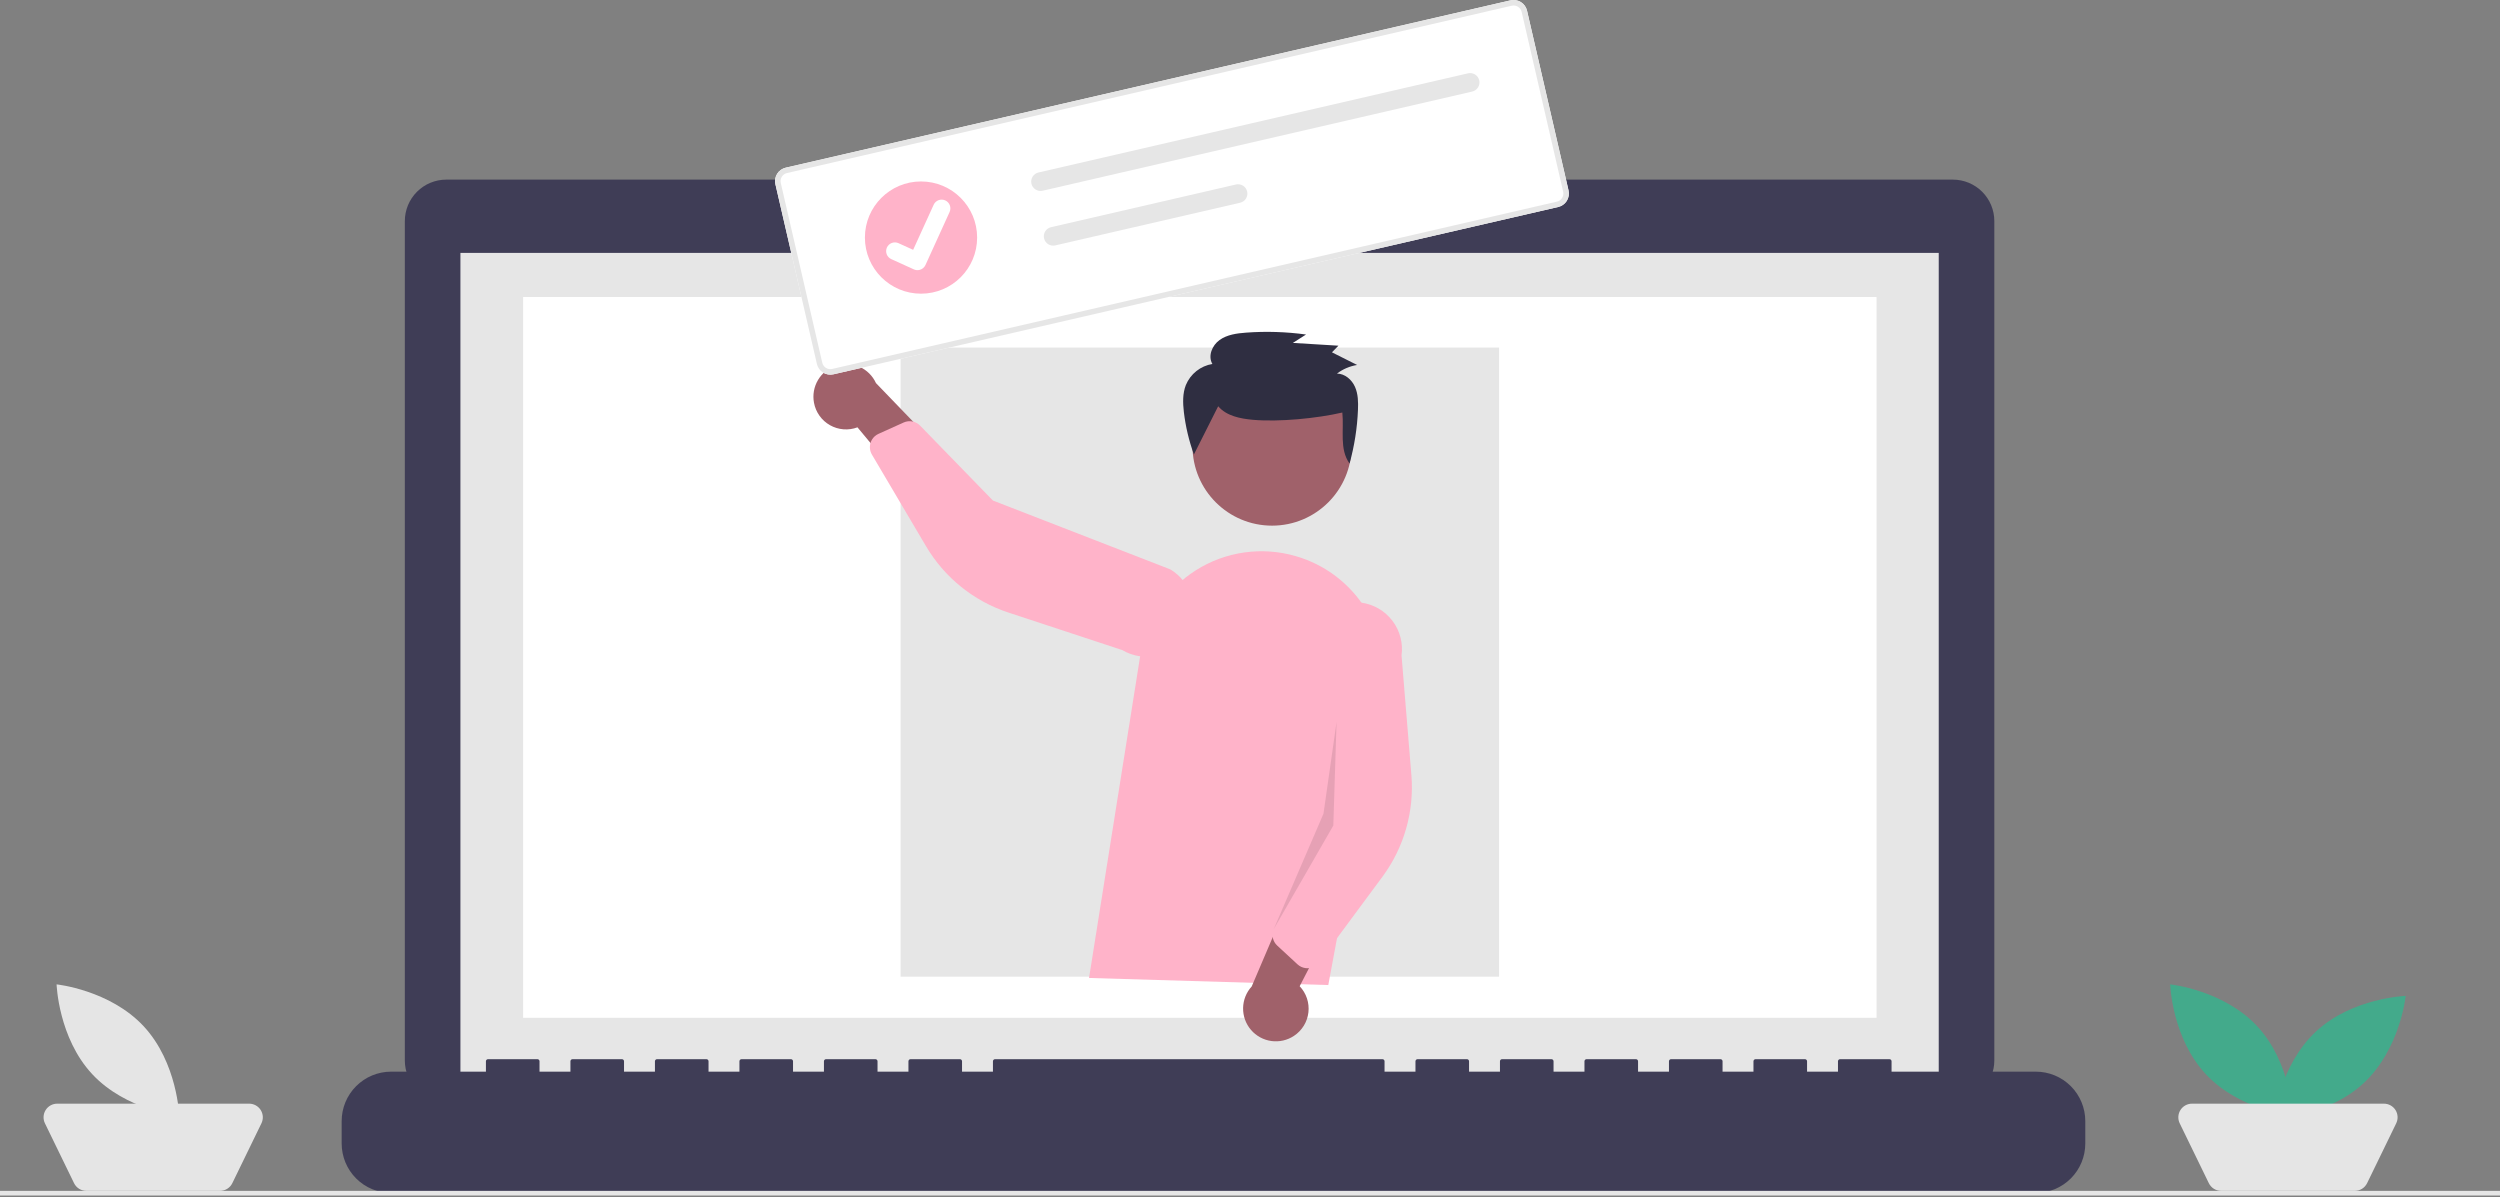 <svg width="1061" height="508" viewBox="0 0 1061 508" fill="none" xmlns="http://www.w3.org/2000/svg">
<rect x="0" y="0" width="1061" height="508" fill="#808080" stroke="none"/>
<g clip-path="url(#clip0_86_845)">
<path d="M828.793 76.231H568.623V70.869H450.652V76.231H189.41C184.742 76.231 180.266 78.085 176.965 81.386C173.664 84.687 171.81 89.163 171.81 93.831V450.081C171.81 454.749 173.664 459.226 176.965 462.526C180.266 465.827 184.742 467.681 189.41 467.681H828.793C833.461 467.681 837.938 465.827 841.238 462.526C844.539 459.226 846.393 454.749 846.393 450.081V93.829C846.393 89.162 844.538 84.686 841.237 81.385C837.937 78.085 833.461 76.231 828.793 76.231Z" fill="#3F3D56"/>
<path d="M822.797 107.332H195.406V461.245H822.797V107.332Z" fill="#E6E6E6"/>
<path d="M796.404 126.048H222.013V431.961H796.404V126.048Z" fill="white"/>
<path d="M508.565 97.681C512.119 97.681 515 94.8 515 91.246C515 87.692 512.119 84.811 508.565 84.811C505.011 84.811 502.13 87.692 502.13 91.246C502.13 94.8 505.011 97.681 508.565 97.681Z" fill="#FFB3C9"/>
<path d="M864.007 454.81H802.778V450.398C802.778 450.166 802.686 449.944 802.522 449.779C802.358 449.615 802.135 449.523 801.903 449.523H780.91C780.678 449.523 780.455 449.615 780.291 449.779C780.127 449.944 780.035 450.166 780.035 450.398V454.81H766.915V450.398C766.915 450.166 766.823 449.944 766.659 449.779C766.495 449.615 766.272 449.523 766.04 449.523H745.047C744.815 449.523 744.592 449.615 744.428 449.779C744.264 449.944 744.172 450.166 744.172 450.398V454.81H731.052V450.398C731.052 450.166 730.96 449.944 730.796 449.779C730.632 449.615 730.409 449.523 730.177 449.523H709.184C708.952 449.523 708.729 449.615 708.565 449.779C708.401 449.944 708.309 450.166 708.309 450.398V454.81H695.189V450.398C695.189 450.166 695.097 449.944 694.933 449.779C694.769 449.615 694.546 449.523 694.314 449.523H673.322C673.09 449.523 672.867 449.615 672.703 449.779C672.539 449.944 672.447 450.166 672.447 450.398V454.81H659.326V450.398C659.326 450.166 659.234 449.944 659.07 449.779C658.906 449.615 658.683 449.523 658.451 449.523H637.459C637.227 449.523 637.004 449.615 636.84 449.779C636.676 449.944 636.584 450.166 636.584 450.398V454.81H623.463V450.398C623.463 450.166 623.371 449.944 623.207 449.779C623.043 449.615 622.82 449.523 622.588 449.523H601.6C601.368 449.523 601.145 449.615 600.981 449.779C600.817 449.944 600.725 450.166 600.725 450.398V454.81H587.6V450.398C587.6 450.166 587.508 449.944 587.344 449.779C587.18 449.615 586.957 449.523 586.725 449.523H422.281C422.049 449.523 421.826 449.615 421.662 449.779C421.498 449.944 421.406 450.166 421.406 450.398V454.81H408.286V450.398C408.286 450.166 408.194 449.944 408.03 449.779C407.866 449.615 407.643 449.523 407.411 449.523H386.418C386.186 449.523 385.963 449.615 385.799 449.779C385.635 449.944 385.543 450.166 385.543 450.398V454.81H372.423V450.398C372.423 450.166 372.331 449.944 372.167 449.779C372.003 449.615 371.78 449.523 371.548 449.523H350.556C350.324 449.523 350.101 449.615 349.937 449.779C349.773 449.944 349.681 450.166 349.681 450.398V454.81H336.56V450.398C336.56 450.166 336.468 449.944 336.304 449.779C336.14 449.615 335.917 449.523 335.685 449.523H314.693C314.461 449.523 314.238 449.615 314.074 449.779C313.91 449.944 313.818 450.166 313.818 450.398V454.81H300.7V450.398C300.7 450.166 300.608 449.944 300.444 449.779C300.28 449.615 300.057 449.523 299.825 449.523H278.83C278.598 449.523 278.375 449.615 278.211 449.779C278.047 449.944 277.955 450.166 277.955 450.398V454.81H264.835V450.398C264.835 450.166 264.743 449.944 264.579 449.779C264.415 449.615 264.192 449.523 263.96 449.523H242.967C242.735 449.523 242.512 449.615 242.348 449.779C242.184 449.944 242.092 450.166 242.092 450.398V454.81H228.972V450.398C228.972 450.166 228.88 449.944 228.716 449.779C228.552 449.615 228.329 449.523 228.097 449.523H207.1C206.868 449.523 206.645 449.615 206.481 449.779C206.317 449.944 206.225 450.166 206.225 450.398V454.81H165.993C160.425 454.81 155.086 457.022 151.149 460.959C147.212 464.896 145 470.235 145 475.803V485.295C145 490.863 147.212 496.203 151.149 500.14C155.086 504.076 160.425 506.288 165.993 506.288H864.007C869.575 506.288 874.914 504.077 878.851 500.14C882.788 496.203 885 490.864 885 485.296V475.804C885 470.237 882.788 464.897 878.851 460.96C874.914 457.023 869.575 454.811 864.007 454.811V454.81Z" fill="#3F3D56"/>
<path d="M636.209 147.504H382.209V414.504H636.209V147.504Z" fill="#E6E6E6"/>
<path d="M1061 505.397H0V507.397H1061V505.397Z" fill="#E6E6E6"/>
<path d="M957.957 435.532C972.333 450.958 973.076 473.632 973.076 473.632C973.076 473.632 950.511 471.294 936.135 455.868C921.759 440.442 921.016 417.768 921.016 417.768C921.016 417.768 943.581 420.106 957.957 435.532Z" fill="#43AA8B"/>
<path d="M1003.21 459.611C987.788 473.987 965.114 474.73 965.114 474.73C965.114 474.73 967.452 452.165 982.878 437.789C998.304 423.413 1020.98 422.67 1020.98 422.67C1020.98 422.67 1018.64 445.235 1003.21 459.611Z" fill="#43AA8B"/>
<path d="M999.38 505.396H942.641C941.552 505.397 940.486 505.091 939.563 504.513C938.64 503.936 937.898 503.11 937.422 502.131L925.069 476.738C924.638 475.853 924.439 474.874 924.49 473.891C924.542 472.908 924.843 471.954 925.365 471.12C925.887 470.286 926.613 469.598 927.474 469.121C928.336 468.645 929.304 468.395 930.288 468.396H1011.73C1012.72 468.395 1013.69 468.645 1014.55 469.121C1015.41 469.598 1016.13 470.286 1016.66 471.12C1017.18 471.954 1017.48 472.908 1017.53 473.891C1017.58 474.874 1017.38 475.853 1016.95 476.738L1004.6 502.132C1004.12 503.111 1003.38 503.937 1002.46 504.514C1001.54 505.092 1000.47 505.398 999.381 505.397L999.38 505.396Z" fill="#E5E5E5"/>
<path d="M60.957 435.532C75.333 450.958 76.076 473.632 76.076 473.632C76.076 473.632 53.511 471.294 39.135 455.868C24.759 440.442 24.016 417.768 24.016 417.768C24.016 417.768 46.581 420.106 60.957 435.532Z" fill="#E5E5E5"/>
<path d="M93.38 505.396H36.641C35.553 505.397 34.486 505.091 33.563 504.513C32.64 503.936 31.898 503.11 31.422 502.131L19.069 476.738C18.638 475.853 18.439 474.874 18.491 473.891C18.542 472.908 18.843 471.954 19.365 471.12C19.887 470.286 20.613 469.598 21.474 469.121C22.336 468.645 23.304 468.395 24.288 468.396H105.734C106.718 468.395 107.687 468.645 108.548 469.121C109.409 469.598 110.135 470.286 110.657 471.12C111.179 471.954 111.48 472.908 111.532 473.891C111.584 474.874 111.385 475.853 110.953 476.738L98.6 502.132C98.124 503.111 97.382 503.937 96.46 504.514C95.537 505.092 94.47 505.398 93.381 505.397L93.38 505.396Z" fill="#E5E5E5"/>
<path d="M539.856 223.087C558.499 223.087 573.613 207.974 573.613 189.33C573.613 170.687 558.499 155.573 539.856 155.573C521.212 155.573 506.099 170.687 506.099 189.33C506.099 207.974 521.212 223.087 539.856 223.087Z" fill="#A0616A"/>
<path d="M462.186 415.054L483.986 277.817C485.145 270.521 487.844 263.555 491.905 257.382C495.966 251.21 501.294 245.974 507.536 242.021C513.778 238.068 520.79 235.49 528.106 234.458C535.421 233.427 542.873 233.964 549.965 236.036C562.364 239.622 572.981 247.702 579.741 258.697C586.502 269.692 588.921 282.813 586.526 295.496L563.726 418.055L462.186 415.054Z" fill="#FFB3C9"/>
<path d="M549.176 439.609C550.862 438.496 552.283 437.026 553.34 435.304C554.397 433.582 555.063 431.649 555.292 429.641C555.52 427.634 555.306 425.601 554.664 423.685C554.022 421.769 552.968 420.017 551.576 418.553L574.111 374.914L548.733 377.622L531.224 418.648C528.929 421.152 527.63 424.41 527.572 427.806C527.515 431.202 528.703 434.502 530.913 437.082C533.122 439.662 536.2 441.344 539.564 441.81C542.929 442.275 546.348 441.493 549.175 439.61L549.176 439.609Z" fill="#A0616A"/>
<path d="M554.002 410.856C552.755 410.68 551.592 410.128 550.667 409.274L542.045 401.307C541.114 400.442 540.471 399.312 540.202 398.07C539.934 396.828 540.054 395.533 540.545 394.361L557.777 353.516L555.332 272.811C556.046 267.575 558.811 262.838 563.018 259.641C567.226 256.443 572.531 255.048 577.767 255.763C583.002 256.477 587.74 259.242 590.937 263.449C594.134 267.656 595.529 272.961 594.815 278.197L598.995 328.93C600.266 344.328 595.9 359.662 586.711 372.082L559.838 408.411C559.321 409.109 558.663 409.691 557.906 410.118C557.15 410.545 556.312 410.808 555.447 410.89C554.966 410.936 554.481 410.925 554.002 410.856Z" fill="#FFB3C9"/>
<path d="M345.459 170.938C345.827 172.925 346.626 174.807 347.799 176.451C348.973 178.096 350.493 179.463 352.253 180.457C354.012 181.45 355.968 182.046 357.982 182.202C359.996 182.358 362.021 182.07 363.912 181.359L395.312 219.125L402.712 194.699L371.76 162.58C370.348 159.492 367.854 157.028 364.75 155.652C361.646 154.277 358.145 154.085 354.909 155.113C351.673 156.142 348.925 158.319 347.184 161.234C345.444 164.15 344.829 167.602 345.459 170.938Z" fill="#A0616A"/>
<path d="M370.056 186.592C370.704 185.513 371.666 184.657 372.813 184.138L383.513 179.305C384.673 178.785 385.964 178.633 387.213 178.87C388.462 179.107 389.607 179.722 390.495 180.632L421.389 212.425L496.661 241.64C498.912 242.976 500.878 244.742 502.447 246.837C504.015 248.933 505.155 251.317 505.802 253.854C506.449 256.39 506.589 259.029 506.216 261.62C505.842 264.211 504.961 266.703 503.624 268.953C502.287 271.203 500.52 273.168 498.423 274.735C496.327 276.302 493.942 277.441 491.405 278.086C488.868 278.731 486.229 278.87 483.638 278.494C481.048 278.119 478.557 277.237 476.307 275.898L427.96 259.966C413.286 255.133 400.866 245.134 393.012 231.829L370.036 192.919C369.595 192.171 369.316 191.338 369.218 190.475C369.119 189.612 369.204 188.738 369.465 187.909C369.611 187.449 369.81 187.007 370.059 186.593L370.056 186.592Z" fill="#FFB3C9"/>
<path opacity="0.1" d="M567.237 306.383L565.863 350.364L540.544 394.364L561.685 345.334L567.237 306.383Z" fill="black"/>
<path d="M516.995 172.41C520.477 176.531 526.369 177.693 531.805 178.17C542.844 179.138 558.896 177.57 569.684 175.077C570.454 182.54 568.355 190.586 572.75 196.725C574.81 189.293 576.009 181.648 576.321 173.942C576.454 170.642 576.402 167.218 575.059 164.184C573.716 161.15 570.787 158.575 567.414 158.548C569.92 156.647 572.855 155.392 575.961 154.894L565.281 149.527L568.024 146.711L548.688 145.528L554.288 141.97C545.859 140.813 537.332 140.545 528.847 141.17C524.907 141.46 520.787 142.015 517.595 144.298C514.403 146.581 512.558 151.118 514.54 154.47C512.058 154.878 509.722 155.912 507.753 157.475C505.783 159.038 504.245 161.078 503.284 163.401C501.861 167.009 501.991 171.017 502.43 174.862C503.158 181.012 504.588 187.058 506.69 192.882" fill="#2F2E41"/>
<path d="M661.305 87.844L353.707 158.859C352.196 159.205 350.61 158.939 349.296 158.118C347.981 157.296 347.046 155.987 346.696 154.478L329.08 78.176C328.733 76.665 329 75.079 329.821 73.764C330.642 72.45 331.951 71.515 333.461 71.164L641.059 0.15C642.57 -0.197 644.156 0.069 645.471 0.891C646.785 1.712 647.72 3.021 648.07 4.531L665.686 80.833C666.033 82.343 665.766 83.93 664.945 85.244C664.124 86.559 662.815 87.493 661.305 87.844Z" fill="white"/>
<path d="M661.305 87.844L353.707 158.859C352.196 159.205 350.61 158.939 349.296 158.118C347.981 157.296 347.046 155.987 346.696 154.478L329.08 78.176C328.733 76.665 329 75.079 329.821 73.764C330.642 72.45 331.951 71.515 333.461 71.164L641.059 0.15C642.57 -0.197 644.156 0.069 645.471 0.891C646.785 1.712 647.72 3.021 648.07 4.531L665.686 80.833C666.033 82.343 665.766 83.93 664.945 85.244C664.124 86.559 662.815 87.493 661.305 87.844ZM333.987 73.443C333.081 73.654 332.296 74.215 331.803 75.003C331.31 75.792 331.15 76.744 331.358 77.651L348.974 153.953C349.184 154.859 349.745 155.644 350.534 156.137C351.323 156.63 352.275 156.79 353.181 156.582L660.779 85.567C661.685 85.357 662.471 84.796 662.964 84.007C663.457 83.218 663.617 82.266 663.408 81.36L645.792 5.057C645.582 4.151 645.021 3.365 644.233 2.872C643.444 2.379 642.492 2.219 641.585 2.428L333.987 73.443Z" fill="#E6E6E6"/>
<path d="M440.721 73.207C440.213 73.324 439.732 73.539 439.307 73.841C438.882 74.143 438.521 74.525 438.244 74.967C437.967 75.409 437.779 75.9 437.692 76.414C437.605 76.928 437.621 77.454 437.737 77.963C437.853 78.471 438.069 78.951 438.371 79.376C438.673 79.801 439.056 80.162 439.497 80.439C439.939 80.716 440.431 80.903 440.945 80.99C441.459 81.077 441.985 81.062 442.493 80.945L442.507 80.942L624.819 38.852C625.843 38.614 626.731 37.979 627.288 37.087C627.844 36.194 628.024 35.118 627.787 34.093C627.551 33.069 626.917 32.18 626.026 31.622C625.135 31.064 624.058 30.882 623.033 31.117L440.721 73.207Z" fill="#E6E6E6"/>
<path d="M446.078 96.412C445.57 96.528 445.09 96.743 444.665 97.045C444.24 97.347 443.878 97.73 443.601 98.171C443.324 98.613 443.137 99.105 443.05 99.619C442.963 100.133 442.978 100.659 443.094 101.167C443.211 101.676 443.426 102.156 443.728 102.581C444.03 103.006 444.413 103.367 444.855 103.644C445.296 103.921 445.788 104.108 446.302 104.195C446.816 104.282 447.342 104.266 447.851 104.15L447.864 104.147L526.314 86.035C527.339 85.8 528.23 85.167 528.789 84.275C529.348 83.383 529.53 82.306 529.295 81.281C529.06 80.255 528.427 79.364 527.536 78.805C526.644 78.245 525.567 78.063 524.541 78.297L524.528 78.301L446.078 96.412Z" fill="#E6E6E6"/>
<path d="M390.88 124.637C404.033 124.637 414.694 113.975 414.694 100.823C414.694 87.671 404.033 77.009 390.88 77.009C377.728 77.009 367.066 87.671 367.066 100.823C367.066 113.975 377.728 124.637 390.88 124.637Z" fill="#FFB3C9"/>
<path d="M390.211 114.561C389.431 114.742 388.614 114.665 387.883 114.341L387.837 114.32L378.255 109.97C377.81 109.769 377.409 109.482 377.075 109.125C376.741 108.768 376.481 108.349 376.31 107.892C376.138 107.435 376.058 106.948 376.074 106.46C376.091 105.972 376.203 105.492 376.406 105.047C376.608 104.602 376.896 104.202 377.253 103.869C377.61 103.536 378.029 103.276 378.487 103.105C378.944 102.934 379.431 102.854 379.919 102.872C380.407 102.889 380.887 103.002 381.332 103.205L387.541 106.032L396.251 86.892C396.659 85.996 397.406 85.298 398.328 84.953C399.251 84.608 400.272 84.643 401.168 85.05L401.116 85.175L401.171 85.05C402.067 85.459 402.763 86.206 403.108 87.128C403.453 88.05 403.419 89.071 403.012 89.968L392.767 112.483C392.529 113.002 392.176 113.459 391.733 113.819C391.29 114.179 390.771 114.432 390.214 114.559L390.211 114.561Z" fill="white"/>
</g>
<defs>
<clipPath id="clip0_86_845">
<rect width="1061" height="507.397" fill="white"/>
</clipPath>
</defs>
</svg>
